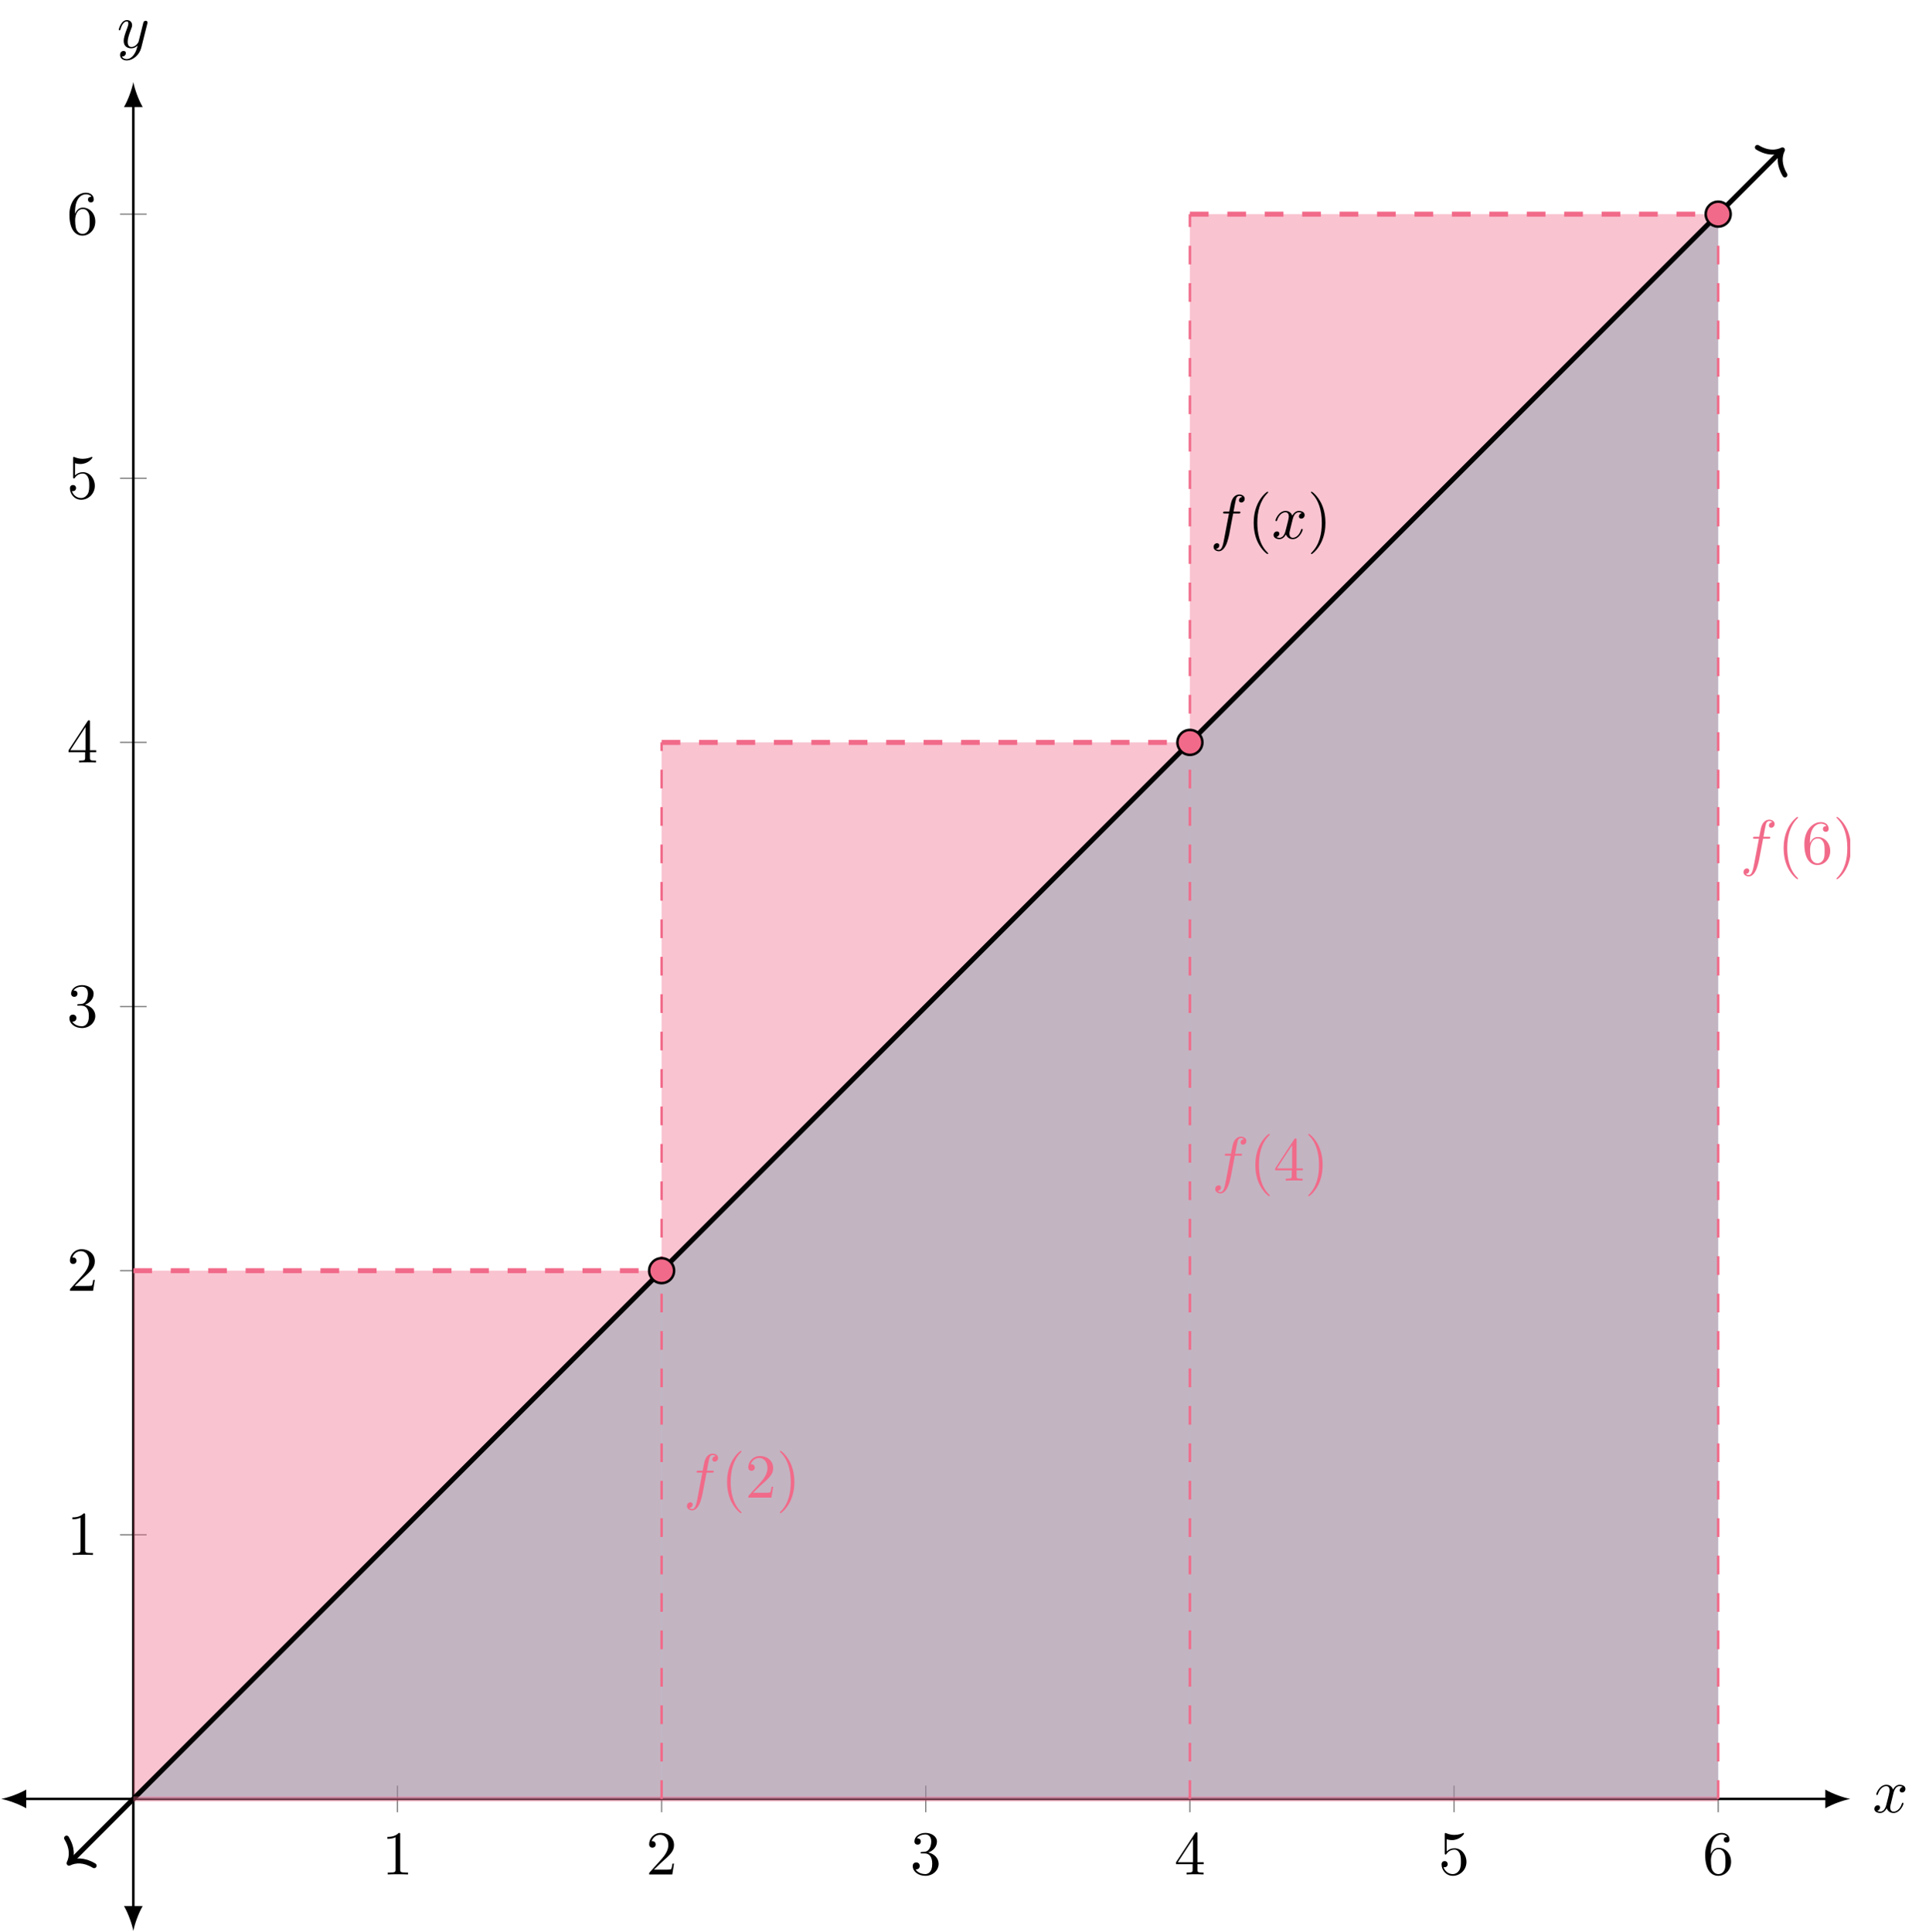 <?xml version="1.0" encoding="UTF-8" standalone="no"?>
<!DOCTYPE svg PUBLIC "-//W3C//DTD SVG 1.1//EN" "http://www.w3.org/Graphics/SVG/1.1/DTD/svg11.dtd">
<svg xmlns="http://www.w3.org/2000/svg" xmlns:xlink="http://www.w3.org/1999/xlink" version="1.1" width="308.094pt" height="308.627pt" viewBox="0 0 308.094 308.627">
<g enable-background="new">
<path transform="matrix(1,0,0,-1,.199,308.428)" stroke-width=".199" stroke-linecap="butt" stroke-miterlimit="10" stroke-linejoin="miter" fill="none" stroke="#808080" d="M 63.283 18.968 L 63.283 23.22 M 105.471 18.968 L 105.471 23.22 M 147.66 18.968 L 147.66 23.22 M 189.848 18.968 L 189.848 23.22 M 232.037 18.968 L 232.037 23.22 M 274.225 18.968 L 274.225 23.22 "/>
<path transform="matrix(1,0,0,-1,.199,308.428)" stroke-width=".199" stroke-linecap="butt" stroke-miterlimit="10" stroke-linejoin="miter" fill="none" stroke="#808080" d="M 18.968 63.283 L 23.22 63.283 M 18.968 105.471 L 23.22 105.471 M 18.968 147.66 L 23.22 147.66 M 18.968 189.848 L 23.22 189.848 M 18.968 232.037 L 23.22 232.037 M 18.968 274.225 L 23.22 274.225 "/>
<path transform="matrix(1,0,0,-1,.199,308.428)" stroke-width=".399" stroke-linecap="butt" stroke-miterlimit="10" stroke-linejoin="miter" fill="none" stroke="#000000" d="M 3.587 21.094 L 291.733 21.094 "/>
<path transform="matrix(-1,0,0,1,3.786,287.334)" d="M 3.587 0 C 2.524 .199 .797 .797 -.399 1.494 L -.399 -1.494 C .797 -.797 2.524 -.199 3.587 0 "/>
<path transform="matrix(1,0,0,-1,291.932,287.334)" d="M 3.587 0 C 2.524 .199 .797 .797 -.399 1.494 L -.399 -1.494 C .797 -.797 2.524 -.199 3.587 0 "/>
<path transform="matrix(1,0,0,-1,.199,308.428)" stroke-width=".399" stroke-linecap="butt" stroke-miterlimit="10" stroke-linejoin="miter" fill="none" stroke="#000000" d="M 21.094 3.587 L 21.094 291.733 "/>
<path transform="matrix(0,1,1,0,21.293,304.841)" d="M 3.587 0 C 2.524 .199 .797 .797 -.399 1.494 L -.399 -1.494 C .797 -.797 2.524 -.199 3.587 0 "/>
<path transform="matrix(0,-1,-1,0,21.293,16.695)" d="M 3.587 0 C 2.524 .199 .797 .797 -.399 1.494 L -.399 -1.494 C .797 -.797 2.524 -.199 3.587 0 "/>
<clipPath id="cp0">
<path transform="matrix(1,0,0,-1,.199,308.428)" d="M 0 0 L 295.32 0 L 295.32 295.32 L 0 295.32 Z "/>
</clipPath>
<g clip-path="url(#cp0)">
<path transform="matrix(1,0,0,-1,.199,308.428)" d="M 21.094 21.11 C 21.417 21.417 21.712 21.712 21.973 21.973 C 25.144 25.144 30.229 30.229 33.399 33.399 C 36.57 36.57 41.655 41.655 44.825 44.825 C 47.996 47.996 53.081 53.081 56.251 56.251 C 59.422 59.422 64.507 64.507 67.677 67.677 C 70.848 70.848 75.933 75.933 79.103 79.103 C 82.274 82.274 87.359 87.359 90.529 90.529 C 93.7 93.7 98.785 98.785 101.955 101.955 C 105.126 105.126 110.211 110.211 113.382 113.382 C 116.552 116.552 121.637 121.637 124.808 124.808 C 127.978 127.978 133.063 133.063 136.234 136.234 C 139.404 139.404 144.489 144.489 147.66 147.66 C 150.83 150.83 155.915 155.915 159.086 159.086 C 162.256 162.256 167.341 167.341 170.512 170.512 C 173.682 173.682 178.767 178.767 181.938 181.938 C 185.108 185.108 190.193 190.193 193.364 193.364 C 196.535 196.535 201.619 201.619 204.79 204.79 C 207.961 207.961 213.045 213.045 216.216 216.216 C 219.387 219.387 224.471 224.471 227.642 227.642 C 230.813 230.813 235.897 235.897 239.068 239.068 C 242.239 242.239 247.323 247.323 250.494 250.494 C 253.665 253.665 258.749 258.749 261.92 261.92 C 265.091 265.091 270.175 270.175 273.346 273.346 C 273.607 273.607 273.902 273.902 274.225 274.225 L 274.225 21.094 C 274.207 21.094 266.601 21.094 263.678 21.094 C 260.752 21.094 256.058 21.094 253.131 21.094 C 250.204 21.094 245.511 21.094 242.584 21.094 C 239.657 21.094 234.964 21.094 232.037 21.094 C 229.11 21.094 224.417 21.094 221.49 21.094 C 218.563 21.094 213.869 21.094 210.943 21.094 C 208.016 21.094 203.322 21.094 200.396 21.094 C 197.469 21.094 192.775 21.094 189.848 21.094 C 186.922 21.094 182.228 21.094 179.301 21.094 C 176.374 21.094 171.681 21.094 168.754 21.094 C 165.827 21.094 161.134 21.094 158.207 21.094 C 155.28 21.094 150.587 21.094 147.66 21.094 C 144.733 21.094 140.039 21.094 137.113 21.094 C 134.186 21.094 129.492 21.094 126.566 21.094 C 123.639 21.094 118.945 21.094 116.018 21.094 C 113.092 21.094 108.398 21.094 105.471 21.094 C 102.545 21.094 97.851 21.094 94.924 21.094 C 91.997 21.094 87.304 21.094 84.377 21.094 C 81.45 21.094 76.757 21.094 73.83 21.094 C 70.903 21.094 66.21 21.094 63.283 21.094 C 60.356 21.094 55.662 21.094 52.736 21.094 C 49.809 21.094 45.115 21.094 42.189 21.094 C 39.262 21.094 34.568 21.094 31.641 21.094 C 28.715 21.094 21.098 21.094 21.094 21.109 Z " fill="#20c2c6" fill-opacity=".4"/>
</g>
<clipPath id="cp1">
<path transform="matrix(1,0,0,-1,.199,308.428)" d="M 0 0 L 295.32 0 L 295.32 295.32 L 0 295.32 Z "/>
</clipPath>
<g clip-path="url(#cp1)">
<path transform="matrix(1,0,0,-1,.199,308.428)" d="M 21.094 105.471 C 21.094 105.471 23.634 105.471 24.61 105.471 C 25.586 105.471 27.15 105.471 28.126 105.471 C 29.101 105.471 30.666 105.471 31.641 105.471 C 32.617 105.471 34.181 105.471 35.157 105.471 C 36.133 105.471 37.697 105.471 38.673 105.471 C 39.648 105.471 41.213 105.471 42.188 105.471 C 43.164 105.471 44.729 105.471 45.704 105.471 C 46.68 105.471 48.244 105.471 49.22 105.471 C 50.195 105.471 51.76 105.471 52.736 105.471 C 53.711 105.471 55.276 105.471 56.251 105.471 C 57.227 105.471 58.791 105.471 59.767 105.471 C 60.742 105.471 62.307 105.471 63.283 105.471 C 64.258 105.471 65.823 105.471 66.798 105.471 C 67.774 105.471 69.338 105.471 70.314 105.471 C 71.29 105.471 72.854 105.471 73.83 105.471 C 74.805 105.471 76.37 105.471 77.345 105.471 C 78.321 105.471 79.885 105.471 80.861 105.471 C 81.837 105.471 83.401 105.471 84.377 105.471 C 85.352 105.471 86.917 105.471 87.892 105.471 C 88.868 105.471 90.433 105.471 91.408 105.471 C 92.384 105.471 93.948 105.471 94.924 105.471 C 95.899 105.471 97.464 105.471 98.44 105.471 C 99.415 105.471 100.98 105.471 101.955 105.471 C 102.931 105.471 105.471 105.471 105.471 105.471 L 105.469 21.094 C 102.542 21.094 97.85 21.094 94.924 21.094 C 91.997 21.094 87.304 21.094 84.377 21.094 C 81.45 21.094 76.757 21.094 73.83 21.094 C 70.903 21.094 66.21 21.094 63.283 21.094 C 60.356 21.094 55.662 21.094 52.736 21.094 C 49.809 21.094 45.115 21.094 42.189 21.094 C 39.262 21.094 34.568 21.094 31.641 21.094 C 28.715 21.094 21.098 21.094 21.094 21.109 Z " fill="#f16a89" fill-opacity=".4"/>
</g>
<clipPath id="cp2">
<path transform="matrix(1,0,0,-1,.199,308.428)" d="M 0 0 L 295.32 0 L 295.32 295.32 L 0 295.32 Z "/>
</clipPath>
<g clip-path="url(#cp2)">
<path transform="matrix(1,0,0,-1,.199,308.428)" d="M 105.471 189.848 C 105.471 189.848 108.011 189.848 108.987 189.848 C 109.963 189.848 111.527 189.848 112.503 189.848 C 113.478 189.848 115.043 189.848 116.018 189.848 C 116.994 189.848 118.558 189.848 119.534 189.848 C 120.51 189.848 122.074 189.848 123.05 189.848 C 124.025 189.848 125.59 189.848 126.565 189.848 C 127.541 189.848 129.106 189.848 130.081 189.848 C 131.057 189.848 132.621 189.848 133.597 189.848 C 134.572 189.848 136.137 189.848 137.113 189.848 C 138.088 189.848 139.653 189.848 140.628 189.848 C 141.604 189.848 143.168 189.848 144.144 189.848 C 145.12 189.848 146.684 189.848 147.66 189.848 C 148.635 189.848 150.2 189.848 151.175 189.848 C 152.151 189.848 153.715 189.848 154.691 189.848 C 155.667 189.848 157.231 189.848 158.207 189.848 C 159.182 189.848 160.747 189.848 161.722 189.848 C 162.698 189.848 164.263 189.848 165.238 189.848 C 166.214 189.848 167.778 189.848 168.754 189.848 C 169.729 189.848 171.294 189.848 172.27 189.848 C 173.245 189.848 174.81 189.848 175.785 189.848 C 176.761 189.848 178.325 189.848 179.301 189.848 C 180.277 189.848 181.841 189.848 182.817 189.848 C 183.792 189.848 185.357 189.848 186.332 189.848 C 187.308 189.848 189.848 189.848 189.848 189.848 L 189.846 21.094 C 186.919 21.094 182.227 21.094 179.301 21.094 C 176.374 21.094 171.681 21.094 168.754 21.094 C 165.827 21.094 161.134 21.094 158.207 21.094 C 155.28 21.094 150.587 21.094 147.66 21.094 C 144.733 21.094 140.039 21.094 137.113 21.094 C 134.186 21.094 129.492 21.094 126.566 21.094 C 123.639 21.094 118.945 21.094 116.018 21.094 C 113.092 21.094 108.398 21.094 105.471 21.094 C 105.471 21.094 105.47 21.094 105.47 21.109 Z " fill="#f16a89" fill-opacity=".4"/>
</g>
<clipPath id="cp3">
<path transform="matrix(1,0,0,-1,.199,308.428)" d="M 0 0 L 295.32 0 L 295.32 295.32 L 0 295.32 Z "/>
</clipPath>
<g clip-path="url(#cp3)">
<path transform="matrix(1,0,0,-1,.199,308.428)" d="M 189.848 274.225 C 189.848 274.225 192.388 274.225 193.364 274.225 C 194.34 274.225 195.904 274.225 196.88 274.225 C 197.855 274.225 199.42 274.225 200.395 274.225 C 201.371 274.225 202.936 274.225 203.911 274.225 C 204.887 274.225 206.451 274.225 207.427 274.225 C 208.402 274.225 209.967 274.225 210.943 274.225 C 211.918 274.225 213.483 274.225 214.458 274.225 C 215.434 274.225 216.998 274.225 217.974 274.225 C 218.95 274.225 220.514 274.225 221.49 274.225 C 222.465 274.225 224.03 274.225 225.005 274.225 C 225.981 274.225 227.545 274.225 228.521 274.225 C 229.497 274.225 231.061 274.225 232.037 274.225 C 233.012 274.225 234.577 274.225 235.552 274.225 C 236.528 274.225 238.093 274.225 239.068 274.225 C 240.044 274.225 241.608 274.225 242.584 274.225 C 243.559 274.225 245.124 274.225 246.1 274.225 C 247.075 274.225 248.64 274.225 249.615 274.225 C 250.591 274.225 252.155 274.225 253.131 274.225 C 254.106 274.225 255.671 274.225 256.647 274.225 C 257.622 274.225 259.187 274.225 260.162 274.225 C 261.138 274.225 262.702 274.225 263.678 274.225 C 264.654 274.225 266.218 274.225 267.194 274.225 C 268.169 274.225 269.734 274.225 270.709 274.225 C 271.685 274.225 274.225 274.225 274.225 274.225 L 274.225 21.094 C 274.207 21.094 266.601 21.094 263.678 21.094 C 260.752 21.094 256.058 21.094 253.131 21.094 C 250.204 21.094 245.511 21.094 242.584 21.094 C 239.657 21.094 234.964 21.094 232.037 21.094 C 229.11 21.094 224.417 21.094 221.49 21.094 C 218.563 21.094 213.869 21.094 210.943 21.094 C 208.016 21.094 203.322 21.094 200.396 21.094 C 197.469 21.094 192.775 21.094 189.848 21.094 C 189.848 21.094 189.847 21.094 189.847 21.109 Z " fill="#f16a89" fill-opacity=".4"/>
</g>
<symbol id="font_4_3">
<path d="M .205 .64 C .205 .664 .205 .666 .182 .666 C .12 .602 .032 .602 0 .602 L 0 .571 C .02 .571 .079 .571 .131 .597 L .131 .079 C .131 .043 .128 .031 .038 .031 L .006 .031 L .006 0 C .041 .003 .128 .003 .168 .003 C .208 .003 .295 .003 .33 0 L .33 .031 L .298 .031 C .208 .031 .205 .042 .205 .079 L .205 .64 Z "/>
</symbol>
<use xlink:href="#font_4_3" transform="matrix(9.963,0,0,-9.963,61.878,299.4)"/>
<symbol id="font_4_4">
<path d="M .077 .077 L .183 .18 C .339 .318 .399 .372 .399 .472 C .399 .586 .309 .666 .187 .666 C .074 .666 0 .574 0 .485 C 0 .429 .05 .429 .053 .429 C .07 .429 .105 .441 .105 .482 C .105 .508 .087 .534 .052 .534 C .044 .534 .042 .534 .039 .533 C .062 .598 .116 .635 .174 .635 C .265 .635 .308 .554 .308 .472 C .308 .392 .258 .313 .203 .251 L .011 .037 C 0 .026 0 .024 0 0 L .371 0 L .399 .174 L .374 .174 C .369 .144 .362 .1 .352 .085 C .345 .077 .279 .077 .257 .077 L .077 .077 Z "/>
</symbol>
<use xlink:href="#font_4_4" transform="matrix(9.963,0,0,-9.963,103.677,299.4)"/>
<symbol id="font_4_5">
<path d="M .248 .374 C .33 .401 .388 .471 .388 .55 C .388 .632 .3 .688 .204 .688 C .103 .688 .027 .628 .027 .552 C .027 .519 .049 .5 .078 .5 C .109 .5 .129 .522 .129 .551 C .129 .601 .082 .601 .067 .601 C .098 .65 .164 .663 .2 .663 C .241 .663 .296 .641 .296 .551 C .296 .539 .294 .481 .268 .437 C .238 .389 .204 .386 .179 .385 C .171 .384 .147 .382 .14 .382 C .132 .381 .125 .38 .125 .37 C .125 .359 .132 .359 .149 .359 L .193 .359 C .275 .359 .312 .291 .312 .193 C .312 .057 .243 .028 .199 .028 C .156 .028 .081 .045 .046 .104 C .081 .099 .112 .121 .112 .159 C .112 .195 .085 .215 .056 .215 C .032 .215 0 .201 0 .157 C 0 .066 .093 0 .202 0 C .324 0 .415 .091 .415 .193 C .415 .275 .352 .353 .248 .374 Z "/>
</symbol>
<use xlink:href="#font_4_5" transform="matrix(9.963,0,0,-9.963,145.785,299.619)"/>
<symbol id="font_4_6">
<path d="M .266 .165 L .266 .078 C .266 .042 .264 .031 .19 .031 L .169 .031 L .169 0 C .21 .003 .262 .003 .304 .003 C .346 .003 .399 .003 .44 0 L .44 .031 L .419 .031 C .345 .031 .343 .042 .343 .078 L .343 .165 L .443 .165 L .443 .196 L .343 .196 L .343 .651 C .343 .671 .343 .677 .327 .677 C .318 .677 .315 .677 .307 .665 L 0 .196 L 0 .165 L .266 .165 M .272 .196 L .028 .196 L .272 .569 L .272 .196 Z "/>
</symbol>
<use xlink:href="#font_4_6" transform="matrix(9.963,0,0,-9.963,187.834,299.4)"/>
<symbol id="font_4_7">
<path d="M .399 .223 C .399 .342 .317 .442 .209 .442 C .161 .442 .118 .426 .082 .391 L .082 .586 C .102 .58 .135 .573 .167 .573 C .29 .573 .36 .664 .36 .677 C .36 .683 .357 .688 .35 .688 C .349 .688 .347 .688 .342 .685 C .322 .676 .273 .656 .206 .656 C .166 .656 .12 .663 .073 .684 C .065 .687 .063 .687 .061 .687 C .051 .687 .051 .679 .051 .663 L .051 .367 C .051 .349 .051 .341 .065 .341 C .072 .341 .074 .344 .078 .35 C .089 .366 .126 .42 .207 .42 C .259 .42 .284 .374 .292 .356 C .308 .319 .31 .28 .31 .23 C .31 .195 .31 .135 .286 .093 C .262 .054 .225 .028 .179 .028 C .106 .028 .049 .081 .032 .14 C .035 .139 .038 .138 .049 .138 C .082 .138 .099 .163 .099 .187 C .099 .211 .082 .236 .049 .236 C .035 .236 0 .229 0 .183 C 0 .097 .069 0 .181 0 C .297 0 .399 .096 .399 .223 Z "/>
</symbol>
<use xlink:href="#font_4_7" transform="matrix(9.963,0,0,-9.963,230.241,299.619)"/>
<symbol id="font_4_8">
<path d="M .09 .35 L .09 .374 C .09 .627 .214 .663 .265 .663 C .289 .663 .331 .657 .353 .623 C .338 .623 .298 .623 .298 .578 C .298 .547 .322 .532 .344 .532 C .36 .532 .39 .541 .39 .58 C .39 .64 .346 .688 .263 .688 C .135 .688 0 .559 0 .338 C 0 .071 .116 0 .209 0 C .32 0 .415 .094 .415 .226 C .415 .353 .326 .449 .215 .449 C .147 .449 .11 .398 .09 .35 M .209 .028 C .146 .028 .116 .088 .11 .103 C .092 .15 .092 .23 .092 .248 C .092 .326 .124 .426 .214 .426 C .23 .426 .276 .426 .307 .364 C .325 .327 .325 .276 .325 .227 C .325 .179 .325 .129 .308 .093 C .278 .033 .232 .028 .209 .028 Z "/>
</symbol>
<use xlink:href="#font_4_8" transform="matrix(9.963,0,0,-9.963,272.349,299.619)"/>
<use xlink:href="#font_4_3" transform="matrix(9.963,0,0,-9.963,11.553,248.356)"/>
<use xlink:href="#font_4_4" transform="matrix(9.963,0,0,-9.963,11.164,206.168)"/>
<use xlink:href="#font_4_5" transform="matrix(9.963,0,0,-9.963,11.084,164.199)"/>
<use xlink:href="#font_4_6" transform="matrix(9.963,0,0,-9.963,10.945,121.792)"/>
<use xlink:href="#font_4_7" transform="matrix(9.963,0,0,-9.963,11.164,79.823)"/>
<use xlink:href="#font_4_8" transform="matrix(9.963,0,0,-9.963,11.084,37.635)"/>
<clipPath id="cp5">
<path transform="matrix(1,0,0,-1,.199,308.428)" d="M 0 0 L 295.32 0 L 295.32 295.32 L 0 295.32 Z "/>
</clipPath>
<g clip-path="url(#cp5)">
<path transform="matrix(1,0,0,-1,.199,308.428)" stroke-width=".797" stroke-linecap="butt" stroke-miterlimit="10" stroke-linejoin="miter" fill="none" stroke="#000000" d="M 11.111 11.111 C 18.802 18.802 18.802 18.802 21.973 21.973 C 25.144 25.144 30.229 30.229 33.399 33.399 C 36.57 36.57 41.655 41.655 44.825 44.825 C 47.996 47.996 53.081 53.081 56.251 56.251 C 59.422 59.422 64.507 64.507 67.677 67.677 C 70.848 70.848 75.933 75.933 79.103 79.103 C 82.274 82.274 87.359 87.359 90.529 90.529 C 93.7 93.7 98.785 98.785 101.955 101.955 C 105.126 105.126 110.211 110.211 113.382 113.382 C 116.552 116.552 121.637 121.637 124.808 124.808 C 127.978 127.978 133.063 133.063 136.234 136.234 C 139.404 139.404 144.489 144.489 147.66 147.66 C 150.83 150.83 155.915 155.915 159.086 159.086 C 162.256 162.256 167.341 167.341 170.512 170.512 C 173.682 173.682 178.767 178.767 181.938 181.938 C 185.108 185.108 190.193 190.193 193.364 193.364 C 196.535 196.535 201.619 201.619 204.79 204.79 C 207.961 207.961 213.045 213.045 216.216 216.216 C 219.387 219.387 224.471 224.471 227.642 227.642 C 230.813 230.813 235.897 235.897 239.068 239.068 C 242.239 242.239 247.323 247.323 250.494 250.494 C 253.665 253.665 258.749 258.749 261.92 261.92 C 265.091 265.091 270.175 270.175 273.346 273.346 C 276.517 276.517 284.772 284.772 284.209 284.209 "/>
<path transform="matrix(-.707,.707,.707,.707,11.028,297.599)" stroke-width=".797" stroke-linecap="round" stroke-linejoin="round" fill="none" stroke="#000000" d="M -2.55 3.111 C -2.084 1.244 -1.046 .363 0 0 C -1.046 -.363 -2.084 -1.244 -2.55 -3.111 "/>
<path transform="matrix(.707,-.707,-.707,-.707,284.689,23.938)" stroke-width=".797" stroke-linecap="round" stroke-linejoin="round" fill="none" stroke="#000000" d="M -2.55 3.111 C -2.084 1.244 -1.046 .363 0 0 C -1.046 -.363 -2.084 -1.244 -2.55 -3.111 "/>
<symbol id="font_6_1">
<path d="M .314 .605 L .4 .605 C .42 .605 .43 .605 .43 .625 C .43 .636 .42 .636 .403 .636 L .32 .636 L .341 .75 C .345 .771 .359 .842 .365 .854 C .374 .873 .391 .888 .412 .888 C .416 .888 .442 .888 .461 .87 C .417 .866 .407 .831 .407 .816 C .407 .793 .425 .781 .444 .781 C .47 .781 .499 .803 .499 .841 C .499 .887 .453 .91 .412 .91 C .378 .91 .315 .892 .285 .793 C .279 .772 .276 .762 .252 .636 L .183 .636 C .164 .636 .153 .636 .153 .617 C .153 .605 .162 .605 .181 .605 L .247 .605 L .172 .21 C .154 .113 .137 .022 .085 .022 C .081 .022 .056 .022 .037 .04 C .083 .043 .092 .079 .092 .094 C .092 .117 .074 .129 .055 .129 C .029 .129 0 .107 0 .069 C 0 .024 .044 0 .085 0 C .14 0 .18 .059 .198 .097 C .23 .16 .253 .281 .254 .288 L .314 .605 Z "/>
</symbol>
<use xlink:href="#font_6_1" transform="matrix(9.963,0,0,-9.963,193.829,88.047)"/>
<symbol id="font_4_1">
<path d="M .232 .01 C .232 .013 .232 .015 .215 .032 C .09 .158 .058 .347 .058 .5 C .058 .674 .096 .848 .219 .973 C .232 .985 .232 .987 .232 .99 C .232 .997 .228 1 .222 1 C .212 1 .122 .932 .063 .805 C .012 .695 0 .584 0 .5 C 0 .422 .011 .301 .066 .188 C .126 .065 .212 0 .222 0 C .228 0 .232 .003 .232 .01 Z "/>
</symbol>
<use xlink:href="#font_4_1" transform="matrix(9.963,0,0,-9.963,200.237,88.496)"/>
<symbol id="font_6_2">
<path d="M .305 .313 C .311 .339 .334 .431 .404 .431 C .409 .431 .433 .431 .454 .418 C .426 .413 .406 .388 .406 .364 C .406 .348 .417 .329 .444 .329 C .466 .329 .498 .347 .498 .387 C .498 .439 .439 .453 .405 .453 C .347 .453 .312 .4 .3 .377 C .275 .443 .221 .453 .192 .453 C .088 .453 .031 .324 .031 .299 C .031 .289 .041 .289 .043 .289 C .051 .289 .054 .291 .056 .3 C .09 .406 .156 .431 .19 .431 C .209 .431 .244 .422 .244 .364 C .244 .333 .227 .266 .19 .126 C .174 .064 .139 .022 .095 .022 C .089 .022 .066 .022 .045 .035 C .07 .04 .092 .061 .092 .089 C .092 .116 .07 .124 .055 .124 C .025 .124 0 .098 0 .066 C 0 .02 .05 0 .094 0 C .16 0 .196 .07 .199 .076 C .211 .039 .247 0 .307 0 C .41 0 .467 .129 .467 .154 C .467 .164 .458 .164 .455 .164 C .446 .164 .444 .16 .442 .153 C .409 .046 .341 .022 .309 .022 C .27 .022 .254 .054 .254 .088 C .254 .11 .26 .132 .271 .176 L .305 .313 Z "/>
</symbol>
<use xlink:href="#font_6_2" transform="matrix(9.963,0,0,-9.963,203.414,86.115)"/>
<symbol id="font_4_2">
<path d="M .232 .5 C .232 .578 .221 .699 .166 .812 C .106 .935 .02 1 .01 1 C .004 1 0 .996 0 .99 C 0 .987 0 .985 .019 .967 C .117 .868 .174 .709 .174 .5 C .174 .329 .137 .153 .013 .027 C 0 .015 0 .013 0 .01 C 0 .004 .004 0 .01 0 C .02 0 .11 .068 .169 .195 C .22 .305 .232 .416 .232 .5 Z "/>
</symbol>
<use xlink:href="#font_4_2" transform="matrix(9.963,0,0,-9.963,209.387,88.496)"/>
<path transform="matrix(1,0,0,-1,.199,308.428)" stroke-width=".797" stroke-linecap="butt" stroke-dasharray="2.989,2.989" stroke-miterlimit="10" stroke-linejoin="miter" fill="none" stroke="#f16a89" d="M 21.094 105.471 C 21.094 105.471 23.634 105.471 24.61 105.471 C 25.586 105.471 27.15 105.471 28.126 105.471 C 29.101 105.471 30.666 105.471 31.641 105.471 C 32.617 105.471 34.181 105.471 35.157 105.471 C 36.133 105.471 37.697 105.471 38.673 105.471 C 39.648 105.471 41.213 105.471 42.188 105.471 C 43.164 105.471 44.729 105.471 45.704 105.471 C 46.68 105.471 48.244 105.471 49.22 105.471 C 50.195 105.471 51.76 105.471 52.736 105.471 C 53.711 105.471 55.276 105.471 56.251 105.471 C 57.227 105.471 58.791 105.471 59.767 105.471 C 60.742 105.471 62.307 105.471 63.283 105.471 C 64.258 105.471 65.823 105.471 66.798 105.471 C 67.774 105.471 69.338 105.471 70.314 105.471 C 71.29 105.471 72.854 105.471 73.83 105.471 C 74.805 105.471 76.37 105.471 77.345 105.471 C 78.321 105.471 79.885 105.471 80.861 105.471 C 81.837 105.471 83.401 105.471 84.377 105.471 C 85.352 105.471 86.917 105.471 87.892 105.471 C 88.868 105.471 90.433 105.471 91.408 105.471 C 92.384 105.471 93.948 105.471 94.924 105.471 C 95.899 105.471 97.464 105.471 98.44 105.471 C 99.415 105.471 100.98 105.471 101.955 105.471 C 102.931 105.471 105.471 105.471 105.471 105.471 "/>
<path transform="matrix(1,0,0,-1,.199,308.428)" stroke-width=".797" stroke-linecap="butt" stroke-dasharray="2.989,2.989" stroke-miterlimit="10" stroke-linejoin="miter" fill="none" stroke="#f16a89" d="M 105.471 189.848 C 105.471 189.848 108.011 189.848 108.987 189.848 C 109.963 189.848 111.527 189.848 112.503 189.848 C 113.478 189.848 115.043 189.848 116.018 189.848 C 116.994 189.848 118.558 189.848 119.534 189.848 C 120.51 189.848 122.074 189.848 123.05 189.848 C 124.025 189.848 125.59 189.848 126.565 189.848 C 127.541 189.848 129.106 189.848 130.081 189.848 C 131.057 189.848 132.621 189.848 133.597 189.848 C 134.572 189.848 136.137 189.848 137.113 189.848 C 138.088 189.848 139.653 189.848 140.628 189.848 C 141.604 189.848 143.168 189.848 144.144 189.848 C 145.12 189.848 146.684 189.848 147.66 189.848 C 148.635 189.848 150.2 189.848 151.175 189.848 C 152.151 189.848 153.715 189.848 154.691 189.848 C 155.667 189.848 157.231 189.848 158.207 189.848 C 159.182 189.848 160.747 189.848 161.722 189.848 C 162.698 189.848 164.263 189.848 165.238 189.848 C 166.214 189.848 167.778 189.848 168.754 189.848 C 169.729 189.848 171.294 189.848 172.27 189.848 C 173.245 189.848 174.81 189.848 175.785 189.848 C 176.761 189.848 178.325 189.848 179.301 189.848 C 180.277 189.848 181.841 189.848 182.817 189.848 C 183.792 189.848 185.357 189.848 186.332 189.848 C 187.308 189.848 189.848 189.848 189.848 189.848 "/>
<path transform="matrix(1,0,0,-1,.199,308.428)" stroke-width=".797" stroke-linecap="butt" stroke-dasharray="2.989,2.989" stroke-miterlimit="10" stroke-linejoin="miter" fill="none" stroke="#f16a89" d="M 189.848 274.225 C 189.848 274.225 192.388 274.225 193.364 274.225 C 194.34 274.225 195.904 274.225 196.88 274.225 C 197.855 274.225 199.42 274.225 200.395 274.225 C 201.371 274.225 202.936 274.225 203.911 274.225 C 204.887 274.225 206.451 274.225 207.427 274.225 C 208.402 274.225 209.967 274.225 210.943 274.225 C 211.918 274.225 213.483 274.225 214.458 274.225 C 215.434 274.225 216.998 274.225 217.974 274.225 C 218.95 274.225 220.514 274.225 221.49 274.225 C 222.465 274.225 224.03 274.225 225.005 274.225 C 225.981 274.225 227.545 274.225 228.521 274.225 C 229.497 274.225 231.061 274.225 232.037 274.225 C 233.012 274.225 234.577 274.225 235.552 274.225 C 236.528 274.225 238.093 274.225 239.068 274.225 C 240.044 274.225 241.608 274.225 242.584 274.225 C 243.559 274.225 245.124 274.225 246.1 274.225 C 247.075 274.225 248.64 274.225 249.615 274.225 C 250.591 274.225 252.155 274.225 253.131 274.225 C 254.106 274.225 255.671 274.225 256.647 274.225 C 257.622 274.225 259.187 274.225 260.162 274.225 C 261.138 274.225 262.702 274.225 263.678 274.225 C 264.654 274.225 266.218 274.225 267.194 274.225 C 268.169 274.225 269.734 274.225 270.709 274.225 C 271.685 274.225 274.225 274.225 274.225 274.225 "/>
<path transform="matrix(1,0,0,-1,.199,308.428)" stroke-width=".797" stroke-linecap="butt" stroke-miterlimit="10" stroke-linejoin="miter" fill="none" stroke="#f16a89" stroke-opacity=".4" d="M 21.094 21.094 C 21.094 21.094 28.715 21.094 31.641 21.094 C 34.568 21.094 39.262 21.094 42.189 21.094 C 45.115 21.094 49.809 21.094 52.736 21.094 C 55.662 21.094 60.356 21.094 63.283 21.094 C 66.21 21.094 70.903 21.094 73.83 21.094 C 76.757 21.094 81.45 21.094 84.377 21.094 C 87.304 21.094 91.997 21.094 94.924 21.094 C 97.851 21.094 102.545 21.094 105.471 21.094 C 108.398 21.094 113.092 21.094 116.018 21.094 C 118.945 21.094 123.639 21.094 126.566 21.094 C 129.492 21.094 134.186 21.094 137.113 21.094 C 140.039 21.094 144.733 21.094 147.66 21.094 C 150.587 21.094 155.28 21.094 158.207 21.094 C 161.134 21.094 165.827 21.094 168.754 21.094 C 171.681 21.094 176.374 21.094 179.301 21.094 C 182.228 21.094 186.922 21.094 189.848 21.094 C 192.775 21.094 197.469 21.094 200.396 21.094 C 203.322 21.094 208.016 21.094 210.943 21.094 C 213.869 21.094 218.563 21.094 221.49 21.094 C 224.417 21.094 229.11 21.094 232.037 21.094 C 234.964 21.094 239.657 21.094 242.584 21.094 C 245.511 21.094 250.204 21.094 253.131 21.094 C 256.058 21.094 260.752 21.094 263.678 21.094 C 266.605 21.094 274.225 21.094 274.225 21.094 "/>
<path transform="matrix(1,0,0,-1,.199,308.428)" stroke-width=".399" stroke-linecap="butt" stroke-dasharray="2.989,2.989" stroke-miterlimit="10" stroke-linejoin="miter" fill="none" stroke="#f16a89" d="M 105.471 21.094 L 105.471 189.848 "/>
<use xlink:href="#font_6_1" transform="matrix(9.963,0,0,-9.963,109.717,241.243)" fill="#f16a89"/>
<use xlink:href="#font_4_1" transform="matrix(9.963,0,0,-9.963,116.125,241.692)" fill="#f16a89"/>
<use xlink:href="#font_4_4" transform="matrix(9.963,0,0,-9.963,119.513,239.201)" fill="#f16a89"/>
<use xlink:href="#font_4_2" transform="matrix(9.963,0,0,-9.963,124.564,241.692)" fill="#f16a89"/>
<path transform="matrix(1,0,0,-1,.199,308.428)" stroke-width=".399" stroke-linecap="butt" stroke-dasharray="2.989,2.989" stroke-miterlimit="10" stroke-linejoin="miter" fill="none" stroke="#f16a89" d="M 189.848 21.094 L 189.848 274.225 "/>
<use xlink:href="#font_6_1" transform="matrix(9.963,0,0,-9.963,194.093,190.615)" fill="#f16a89"/>
<use xlink:href="#font_4_1" transform="matrix(9.963,0,0,-9.963,200.501,191.064)" fill="#f16a89"/>
<use xlink:href="#font_4_6" transform="matrix(9.963,0,0,-9.963,203.669,188.573)" fill="#f16a89"/>
<use xlink:href="#font_4_2" transform="matrix(9.963,0,0,-9.963,208.94,191.064)" fill="#f16a89"/>
<path transform="matrix(1,0,0,-1,.199,308.428)" stroke-width=".399" stroke-linecap="butt" stroke-dasharray="2.989,2.989" stroke-miterlimit="10" stroke-linejoin="miter" fill="none" stroke="#f16a89" d="M 274.225 21.094 L 274.225 274.225 "/>
<use xlink:href="#font_6_1" transform="matrix(9.963,0,0,-9.963,278.469,139.992)" fill="#f16a89"/>
<use xlink:href="#font_4_1" transform="matrix(9.963,0,0,-9.963,284.877,140.441)" fill="#f16a89"/>
<use xlink:href="#font_4_8" transform="matrix(9.963,0,0,-9.963,288.185,138.169)" fill="#f16a89"/>
<use xlink:href="#font_4_2" transform="matrix(9.963,0,0,-9.963,293.316,140.441)" fill="#f16a89"/>
</g>
<path transform="matrix(1,0,0,-1,.199,308.428)" d="M 107.464 105.471 C 107.464 106.572 106.572 107.464 105.471 107.464 C 104.371 107.464 103.479 106.572 103.479 105.471 C 103.479 104.371 104.371 103.479 105.471 103.479 C 106.572 103.479 107.464 104.371 107.464 105.471 Z M 105.471 105.471 " fill="#f16a89"/>
<path transform="matrix(1,0,0,-1,.199,308.428)" stroke-width=".399" stroke-linecap="butt" stroke-miterlimit="10" stroke-linejoin="miter" fill="none" stroke="#000000" d="M 107.464 105.471 C 107.464 106.572 106.572 107.464 105.471 107.464 C 104.371 107.464 103.479 106.572 103.479 105.471 C 103.479 104.371 104.371 103.479 105.471 103.479 C 106.572 103.479 107.464 104.371 107.464 105.471 Z M 105.471 105.471 "/>
<path transform="matrix(1,0,0,-1,.199,308.428)" d="M 191.841 189.848 C 191.841 190.949 190.949 191.841 189.848 191.841 C 188.748 191.841 187.856 190.949 187.856 189.848 C 187.856 188.748 188.748 187.856 189.848 187.856 C 190.949 187.856 191.841 188.748 191.841 189.848 Z M 189.848 189.848 " fill="#f16a89"/>
<path transform="matrix(1,0,0,-1,.199,308.428)" stroke-width=".399" stroke-linecap="butt" stroke-miterlimit="10" stroke-linejoin="miter" fill="none" stroke="#000000" d="M 191.841 189.848 C 191.841 190.949 190.949 191.841 189.848 191.841 C 188.748 191.841 187.856 190.949 187.856 189.848 C 187.856 188.748 188.748 187.856 189.848 187.856 C 190.949 187.856 191.841 188.748 191.841 189.848 Z M 189.848 189.848 "/>
<path transform="matrix(1,0,0,-1,.199,308.428)" d="M 276.218 274.225 C 276.218 275.326 275.326 276.218 274.225 276.218 C 273.125 276.218 272.233 275.326 272.233 274.225 C 272.233 273.125 273.125 272.233 274.225 272.233 C 275.326 272.233 276.218 273.125 276.218 274.225 Z M 274.225 274.225 " fill="#f16a89"/>
<path transform="matrix(1,0,0,-1,.199,308.428)" stroke-width=".399" stroke-linecap="butt" stroke-miterlimit="10" stroke-linejoin="miter" fill="none" stroke="#000000" d="M 276.218 274.225 C 276.218 275.326 275.326 276.218 274.225 276.218 C 273.125 276.218 272.233 275.326 272.233 274.225 C 272.233 273.125 273.125 272.233 274.225 272.233 C 275.326 272.233 276.218 273.125 276.218 274.225 Z M 274.225 274.225 "/>
<use xlink:href="#font_6_2" transform="matrix(9.963,0,0,-9.963,299.368,289.585)"/>
<symbol id="font_6_3">
<path d="M .457 .586 C .461 .6 .461 .602 .461 .609 C .461 .627 .447 .636 .432 .636 C .422 .636 .406 .63 .397 .615 C .395 .61 .387 .579 .383 .561 C .376 .535 .369 .508 .363 .481 L .318 .301 C .314 .286 .271 .216 .205 .216 C .154 .216 .143 .26 .143 .297 C .143 .343 .16 .405 .194 .493 C .21 .534 .214 .545 .214 .565 C .214 .61 .182 .647 .132 .647 C .037 .647 0 .502 0 .493 C 0 .483 .01 .483 .012 .483 C .022 .483 .023 .485 .028 .501 C .055 .595 .095 .625 .129 .625 C .137 .625 .154 .625 .154 .593 C .154 .568 .144 .542 .137 .523 C .097 .417 .079 .36 .079 .313 C .079 .224 .142 .194 .201 .194 C .24 .194 .274 .211 .302 .239 C .289 .187 .277 .138 .237 .085 C .211 .051 .173 .022 .127 .022 C .113 .022 .068 .025 .051 .064 C .067 .064 .08 .064 .094 .076 C .104 .085 .114 .098 .114 .117 C .114 .148 .087 .152 .077 .152 C .054 .152 .021 .136 .021 .087 C .021 .037 .065 0 .127 0 C .23 0 .333 .091 .361 .204 L .457 .586 Z "/>
</symbol>
<use xlink:href="#font_6_3" transform="matrix(9.963,0,0,-9.963,18.964,9.652)"/>
</g>
</svg>
